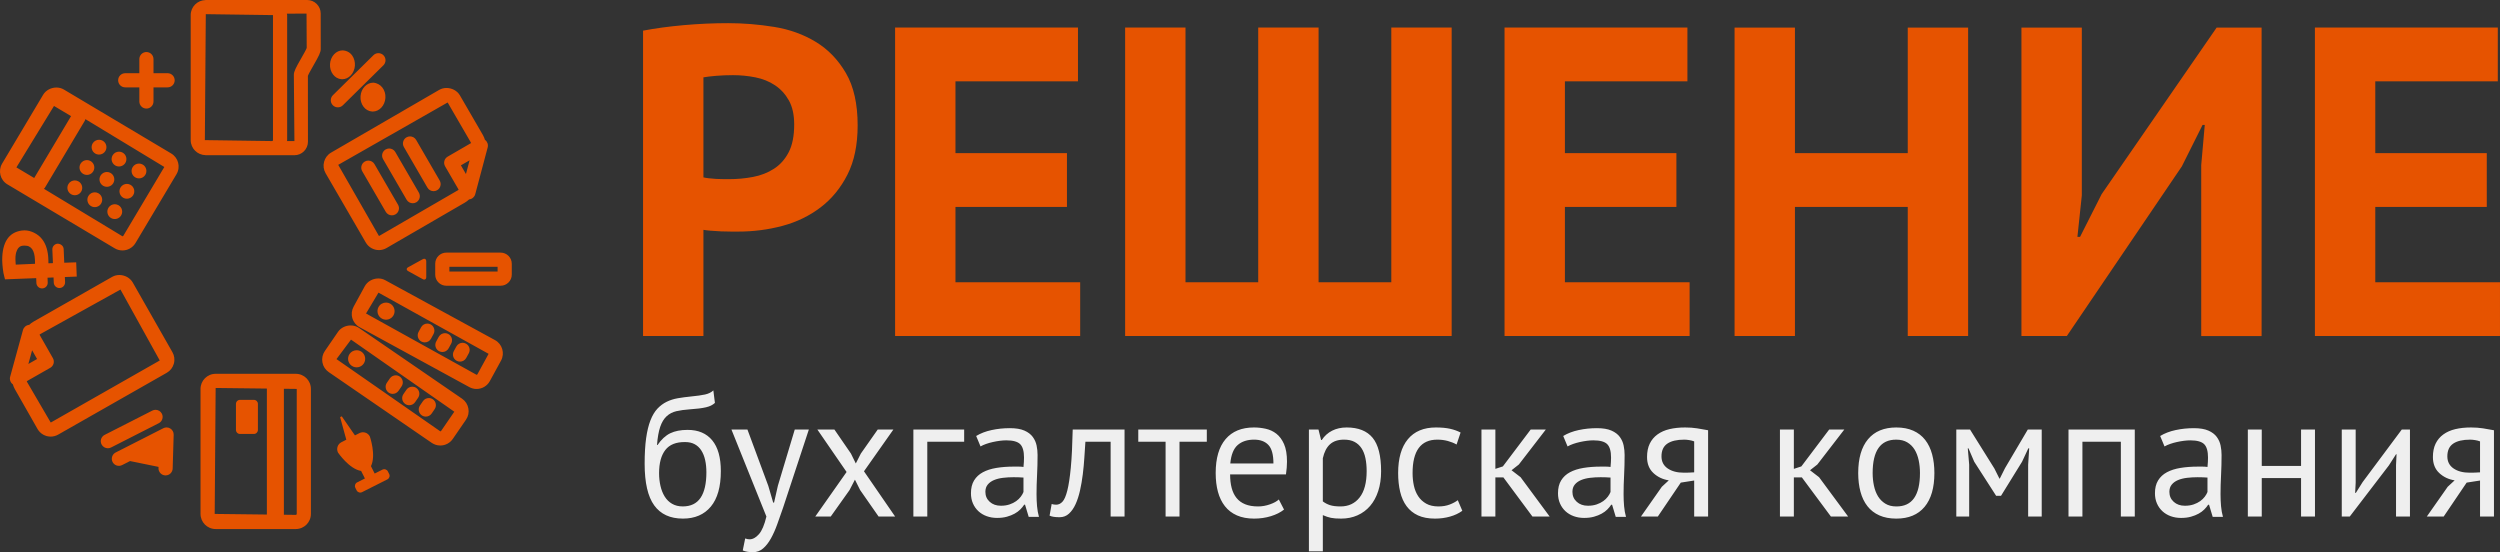 <?xml version="1.0" encoding="UTF-8"?> <svg xmlns="http://www.w3.org/2000/svg" xmlns:xlink="http://www.w3.org/1999/xlink" xml:space="preserve" width="506.846mm" height="111.95mm" style="shape-rendering:geometricPrecision; text-rendering:geometricPrecision; image-rendering:optimizeQuality; fill-rule:evenodd; clip-rule:evenodd" viewBox="0 0 465.609 102.842"><rect x="0" y="0" width="465.609" height="102.842" fill="#333333" stroke="none"/> <defs> <style type="text/css"> .fil0 {fill:#E65300;fill-rule:nonzero} .fil1 {fill:#EFEFEF;fill-rule:nonzero} </style> </defs> <g id="Слой_x0020_1">  <g id="_304513120"> <path id="_304512712" class="fil0" d="M20.09 83.486l0.009 0 0.01 0c0.195,-0.003 0.393,-0.049 0.576,-0.144l0 0 8.884 -4.522c0.65,-0.33 0.908,-1.124 0.579,-1.773l0 0c-0.233,-0.458 -0.696,-0.722 -1.177,-0.722l0 0c-0.202,0 -0.407,0.047 -0.598,0.145l0 0 -8.883 4.522c-0.651,0.33 -0.909,1.124 -0.578,1.773l0 0c0.234,0.458 0.697,0.721 1.177,0.721zm10.71 5.055l0.04 0c0.71,0 1.296,-0.564 1.318,-1.28l0 0 0.187 -6.296c0.013,-0.467 -0.219,-0.905 -0.614,-1.152l0 0c-0.214,-0.137 -0.461,-0.207 -0.707,-0.207l0 0c-0.204,0 -0.408,0.048 -0.597,0.145l0 0 -8.883 4.519c-0.65,0.331 -0.908,1.124 -0.579,1.773l0 0c0.332,0.649 1.125,0.906 1.774,0.577l0 0 6.901 -3.509 -0.121 4.073c-0.022,0.727 0.55,1.334 1.28,1.358zm-10.711 -6.374l8.884 -4.521 -8.884 4.521zm-17.167 -32.985c-0.02,-0.276 -0.038,-0.562 -0.049,-0.861l0 0c-0.011,-0.332 0.011,-0.675 0.072,-1.012l0 0c0.037,-0.211 0.262,-1.264 1.018,-1.496l0 0c0.145,-0.043 0.352,-0.07 0.582,-0.07l0 0c0.401,0 0.696,0.073 0.794,0.121l0 0c0.281,0.135 0.493,0.313 0.649,0.537l0 0c0.169,0.247 0.295,0.536 0.37,0.858l0 0c0.083,0.35 0.132,0.714 0.146,1.082l0 0 0.013 0.284c0.003,0.12 0.005,0.246 0.004,0.383l0 0 0.001 0.124 -3.588 0.154c-0.004,-0.031 -0.006,-0.067 -0.011,-0.103l0 0zm1.679 -6.281l-0.028 0 -0.033 0c-0.163,0.001 -0.329,0.014 -0.499,0.038 -2.409,0.33 -3.631,2.178 -3.631,5.491l0 0.024c0.002,0.502 0.054,1.01 0.116,1.581l0 0c0.059,0.544 0.156,1.061 0.288,1.538l0 0 0.122 0.453 5.806 -0.225 0.035 0.902c0.023,0.567 0.49,1.015 1.055,1.015l0 0c0.014,0 0.028,0 0.041,-0.003l0 0c0.582,-0.02 1.036,-0.512 1.015,-1.094l0 0 -0.035 -0.902 1.12 -0.044 0.04 0.958c0.024,0.568 0.491,1.011 1.053,1.011l0 0c0.016,0 0.031,-0.003 0.046,-0.003l0 0c0.582,-0.023 1.034,-0.518 1.008,-1.1l0 0 -0.04 -0.948 2.213 -0.084 -0.102 -2.654 -2.225 0.076 -0.109 -2.542c-0.023,-0.582 -0.53,-0.98 -1.099,-1.007l0 0c-0.582,0.024 -1.033,0.518 -1.008,1.1l0 0 0.108 2.524 -0.841 0.029c0.001,-0.038 0.001,-0.074 0.001,-0.112l0 0c0.003,-0.158 0,-0.312 -0.007,-0.464l0 0 -0.01 -0.289c-0.026,-0.654 -0.129,-1.301 -0.306,-1.922l0 0c-0.184,-0.646 -0.474,-1.223 -0.862,-1.718l0 0c-0.397,-0.507 -0.91,-0.912 -1.523,-1.203l0 0c-0.579,-0.276 -1.129,-0.42 -1.708,-0.424zm17.541 42.543l0 0 8.696 1.778 0.187 -6.299 -8.884 4.52zm41.593 -72.665c-0.101,-0.008 -0.329,-0.274 -0.298,-0.732l0 0c0.025,-0.364 0.201,-0.591 0.406,-0.591l0 0c0.046,0 0.095,0.011 0.141,0.035l0 0c0.103,0.152 0.156,0.372 0.14,0.603l0 0c-0.031,0.445 -0.288,0.685 -0.388,0.685l0 0 0 0.989 -0.001 -0.989zm-2.272 -0.866c-0.1,1.477 0.857,2.75 2.137,2.84l0 0 0.136 0.004c1.23,0 2.266,-1.111 2.362,-2.53l0 0c0.044,-0.675 -0.125,-1.329 -0.477,-1.849l0 0c-0.4,-0.585 -1.004,-0.946 -1.8,-0.995l0 0c-1.227,0 -2.262,1.111 -2.358,2.53zm2.375 -1.541l-0.005 0 -0.004 0 -0.004 0c-0.705,0 -1.312,0.701 -1.373,1.608l0 0c-0.064,0.936 0.48,1.736 1.215,1.785l0 0c0.734,0.049 1.382,-0.668 1.444,-1.605l0 0c0.064,-0.937 -0.48,-1.736 -1.215,-1.786l0 0 -0.058 -0.002zm5.579 8.424c-0.101,-0.008 -0.329,-0.274 -0.298,-0.734l0 0c0.031,-0.446 0.287,-0.686 0.388,-0.686l0 0c0.1,0.008 0.328,0.274 0.298,0.733l0 0c-0.032,0.453 -0.285,0.688 -0.387,0.688l0 0 0 0.989 -0.001 -0.989zm-2.271 -0.869c-0.102,1.476 0.855,2.753 2.136,2.842l0 0 0.137 0.005c1.228,0 2.264,-1.113 2.36,-2.533l0 0c0.101,-1.476 -0.857,-2.749 -2.273,-2.845 -1.228,0 -2.264,1.111 -2.36,2.53zm0.986 0.069c-0.063,0.936 0.481,1.736 1.215,1.786l0 0c0.735,0.048 1.382,-0.67 1.444,-1.606l0 0c0.063,-0.937 -0.48,-1.736 -1.215,-1.787l0 0c-0.024,-0.001 -0.048,-0.002 -0.072,-0.002l0 0c-0.705,0 -1.311,0.703 -1.373,1.608l0 0zm2.364 -8.098l-0.016 0 -0.016 0c-0.329,0.004 -0.657,0.13 -0.908,0.378l0 0 -7.556 7.454c-0.519,0.513 -0.525,1.347 -0.014,1.868l0 0c0.258,0.261 0.599,0.392 0.939,0.392l0 0c0.335,0 0.67,-0.126 0.926,-0.378l0 0 7.556 -7.453c0.519,-0.513 0.524,-1.349 0.012,-1.869l0 0c-0.253,-0.255 -0.589,-0.386 -0.925,-0.39zm-7.57 8.771l7.556 -7.452 -7.556 7.452zm-31.71 -5.035l-7.893 0c-0.717,0 -1.301,0.571 -1.319,1.285l0 0.068c0.018,0.713 0.602,1.284 1.319,1.284l0 0 7.893 0c0.729,0 1.319,-0.589 1.319,-1.319l0 0c0,-0.729 -0.589,-1.319 -1.319,-1.319zm-5.264 -2.66l0 7.961c0.018,0.712 0.6,1.285 1.317,1.285l0 0c0.731,0 1.32,-0.591 1.32,-1.319l0 0 0 -7.892c0,-0.728 -0.589,-1.32 -1.32,-1.32 -0.717,0 -1.299,0.573 -1.317,1.286zm37.394 66.712l1.152 4.21 -0.912 0.461c-0.705,0.355 -0.99,1.221 -0.635,1.925l0 0c0,0 2.069,3.067 4.307,3.427l0 0 0.706 1.401 -1.453 0.731c-0.366,0.185 -0.516,0.639 -0.331,1.005l0 0 0.242 0.482c0.185,0.367 0.638,0.516 1.005,0.331l0 0 4.724 -2.38c0.366,-0.185 0.516,-0.638 0.331,-1.005l0 0 -0.242 -0.482c-0.185,-0.367 -0.638,-0.516 -1.005,-0.331l0 0 -1.453 0.732 -0.691 -1.374c1.001,-2.047 -0.206,-5.527 -0.206,-5.527l0 0c-0.355,-0.705 -1.222,-0.991 -1.925,-0.636l0 0 -0.851 0.43 -2.458 -3.554 -0.304 0.154zm9.78 -4.331l0.012 0c0.42,0 0.833,-0.202 1.089,-0.573l0 0 0.562 -0.817c0.413,-0.6 0.261,-1.422 -0.34,-1.834l0 0c-0.227,-0.156 -0.484,-0.231 -0.741,-0.231l0 0c-0.42,0 -0.836,0.201 -1.093,0.572l0 0 -0.562 0.816c-0.412,0.6 -0.261,1.422 0.341,1.835l0 0c0.223,0.155 0.479,0.229 0.733,0.232zm3.672 -1.339l-0.012 0c-0.42,0 -0.833,0.2 -1.091,0.571l0 0 -0.559 0.817c-0.413,0.601 -0.261,1.423 0.341,1.834l0 0c0.228,0.159 0.487,0.233 0.745,0.233l0 0c0.419,0 0.833,-0.201 1.088,-0.572l0 0 0.56 -0.817c0.412,-0.604 0.261,-1.422 -0.341,-1.835l0 0c-0.224,-0.153 -0.478,-0.228 -0.731,-0.231zm3.082 2.118l-0.012 0c-0.42,0 -0.834,0.2 -1.09,0.571l0 0 -0.56 0.817c-0.412,0.601 -0.261,1.423 0.342,1.835l0 0c0.227,0.157 0.486,0.232 0.744,0.232l0 0c0.42,0 0.833,-0.201 1.089,-0.572l0 0 0.559 -0.817c0.413,-0.603 0.261,-1.423 -0.341,-1.835l0 0c-0.223,-0.155 -0.477,-0.229 -0.731,-0.231zm-13.441 -8.907l-0.015 0c-0.508,0 -1.007,0.242 -1.316,0.692l0 0c-0.499,0.725 -0.314,1.717 0.412,2.217l0 0c0.726,0.498 1.718,0.313 2.216,-0.412l0 0c0.498,-0.727 0.314,-1.718 -0.412,-2.217l0 0c-0.271,-0.187 -0.579,-0.277 -0.886,-0.28zm-3.771 1.653l2.707 -3.628 19.239 13.424 -2.46 3.584c-0.048,0.07 -0.126,0.075 -0.149,0.075l0 0 -19.336 -13.454zm19.309 16.093l0.027 0c0.93,0 1.799,-0.456 2.324,-1.219l0 0 2.459 -3.584c0.426,-0.618 0.584,-1.365 0.446,-2.107l0 0c-0.138,-0.741 -0.554,-1.382 -1.172,-1.807l0 0 -19.192 -13.178c-0.463,-0.316 -1.009,-0.467 -1.555,-0.467l0 0c-0.915,0 -1.831,0.421 -2.359,1.192l-2.461 3.582c-0.426,0.621 -0.582,1.369 -0.445,2.111l0 0c0.138,0.742 0.555,1.38 1.171,1.803l0 0 19.194 13.185c0.464,0.314 1.002,0.484 1.562,0.489zm-2.875 -19.203l0.01 0c0.468,0 0.921,-0.25 1.159,-0.687l0 0 0.475 -0.872c0.348,-0.641 0.112,-1.44 -0.527,-1.79l0 0c-0.202,-0.108 -0.417,-0.159 -0.63,-0.159l0 0c-0.469,0 -0.92,0.248 -1.16,0.687l0 0 -0.474 0.871c-0.349,0.642 -0.112,1.44 0.526,1.79l0 0c0.198,0.107 0.411,0.158 0.621,0.16zm3.282 1.79l0.01 0c0.468,0 0.922,-0.25 1.16,-0.688l0 0 0.474 -0.871c0.348,-0.641 0.112,-1.44 -0.526,-1.791l0 0c-0.201,-0.107 -0.416,-0.159 -0.628,-0.159l0 0c-0.469,0 -0.922,0.249 -1.161,0.687l0 0 -0.475 0.871c-0.349,0.641 -0.111,1.44 0.527,1.79l0 0c0.197,0.107 0.411,0.158 0.619,0.16zm3.282 1.79l0.01 0c0.469,0 0.92,-0.246 1.16,-0.688l0 0 0.474 -0.867c0.349,-0.639 0.113,-1.44 -0.525,-1.789l0 0c-0.202,-0.111 -0.419,-0.164 -0.632,-0.164l0 0c-0.467,0 -0.918,0.249 -1.158,0.689l0 0 -0.474 0.868c-0.35,0.64 -0.114,1.44 0.525,1.789l0 0c0.196,0.11 0.41,0.16 0.621,0.161zm-13.754 -10.997l-0.012 0c-0.565,0 -1.111,0.3 -1.401,0.831l0 0c-0.423,0.772 -0.137,1.741 0.635,2.162l0 0c0.773,0.422 1.742,0.138 2.163,-0.635l0 0c0.421,-0.773 0.136,-1.741 -0.635,-2.164l0 0c-0.239,-0.13 -0.497,-0.193 -0.75,-0.195zm-3.74 2.035l2.32 -3.886 20.508 11.396 -2.083 3.814c-0.047,0.086 -0.141,0.093 -0.159,0.093l0 0 -20.587 -11.417zm2.308 -6.526l-0.021 0c-1.015,0 -2.028,0.539 -2.522,1.45l-2.081 3.811c-0.359,0.66 -0.442,1.42 -0.229,2.144l0 0c0.212,0.724 0.692,1.32 1.351,1.677l0 0 20.437 11.154c0.41,0.228 0.876,0.345 1.343,0.345l0 0c1.034,0 1.984,-0.564 2.475,-1.469l0 0 2.082 -3.812c0.742,-1.363 0.238,-3.077 -1.122,-3.82l0 0 -20.439 -11.153c-0.396,-0.219 -0.836,-0.324 -1.275,-0.327zm-4.722 30.609l-2.413 -4.785 2.413 4.785zm13.269 -34.278l-0.01 0 -0.004 0 -0.004 0c-0.083,0.002 -0.176,0.029 -0.274,0.081l0 0 -2.716 1.497c-0.36,0.199 -0.36,0.524 0,0.722l0 0 2.716 1.497c0.36,0.198 0.654,0.024 0.654,-0.387l0 0 0 -2.94c0,-0.292 -0.148,-0.464 -0.362,-0.47zm4.669 1.493l8.979 0 0 0.892 -8.979 0 0 -0.892zm-0.571 3.53l10.121 0c1.14,0 2.069,-0.927 2.069,-2.066l0 0 0 -2.033c0,-1.141 -0.928,-2.068 -2.069,-2.068l0 0 -10.121 0c-1.131,0 -2.053,0.913 -2.067,2.042l0 2.086c0.014,1.127 0.936,2.04 2.067,2.04zm-35.836 21.257l-2.594 0c-0.412,0 -0.748,0.337 -0.748,0.747l0 4.855c0,0.41 0.336,0.747 0.748,0.747l0 0 2.594 0c0.411,0 0.747,-0.337 0.747,-0.747l0 0 0 -4.855c0,-0.41 -0.336,-0.747 -0.747,-0.747zm5.584 21.394l0 -23.461 2.395 0.028 0 23.281c0,0.093 -0.084,0.178 -0.176,0.178l0 0 -2.219 -0.027zm-12.886 -0.152l0.176 -23.459 9.542 0.113 0 23.461 -9.719 -0.114zm0.176 2.816l14.929 0c1.551,0 2.814,-1.262 2.814,-2.816l0 0 0 -23.281c0,-1.554 -1.263,-2.815 -2.814,-2.815l-14.929 0c-1.553,0 -2.816,1.261 -2.816,2.815l0 23.281c0,1.554 1.263,2.816 2.816,2.816zm28.441 -68.623l-0.011 0c-0.221,0.002 -0.446,0.058 -0.652,0.178l0 0c-0.63,0.366 -0.845,1.172 -0.479,1.804l0 0 4.384 7.559c0.245,0.423 0.688,0.657 1.144,0.657l0 0c0.224,0 0.451,-0.057 0.661,-0.177l0 0c0.63,-0.367 0.846,-1.172 0.479,-1.804l0 0 -4.384 -7.559c-0.244,-0.423 -0.686,-0.657 -1.141,-0.657zm8.268 7.946l0.011 0c0.22,-0.002 0.445,-0.058 0.65,-0.177l0 0c0.63,-0.366 0.845,-1.173 0.479,-1.804l0 0 -4.386 -7.56c-0.243,-0.421 -0.686,-0.657 -1.141,-0.657l0 0c-0.225,0 -0.452,0.058 -0.661,0.178l0 0c-0.631,0.367 -0.846,1.172 -0.479,1.804l0 0 4.386 7.558c0.244,0.423 0.687,0.657 1.142,0.657zm-0.505 -12.45l-0.011 0c-0.221,0.002 -0.446,0.06 -0.653,0.178l0 0c-0.629,0.366 -0.845,1.172 -0.479,1.803l0 0 4.386 7.563c0.245,0.422 0.688,0.657 1.142,0.657l0 0c0.225,0 0.452,-0.057 0.661,-0.178l0 0c0.63,-0.365 0.845,-1.172 0.479,-1.803l0 0 -4.385 -7.563c-0.244,-0.422 -0.685,-0.657 -1.141,-0.657zm9.476 5.388l1.618 -0.938 -0.68 2.557 -0.939 -1.619zm-22.85 -0.09l20.379 -11.618 4.291 7.397c0.026,0.044 0.044,0.112 0.067,0.167l0 0 -4.353 2.523c-0.304,0.175 -0.523,0.463 -0.614,0.8l0 0c-0.088,0.341 -0.041,0.698 0.134,1.002l0 0 2.524 4.354c-0.046,0.035 -0.095,0.084 -0.139,0.109l0 0 -14.623 8.482c-0.028,0.016 -0.055,0.024 -0.085,0.024l0 0 -7.581 -13.24zm7.581 15.878l0.023 0c0.485,-0.004 0.962,-0.136 1.385,-0.379l0 0 14.624 -8.482c0.26,-0.152 0.518,-0.351 0.763,-0.581l0 0c0.014,-0.002 0.029,-0.001 0.044,-0.003l0 0c0.527,-0.07 0.962,-0.452 1.099,-0.966l0 0 0.385 -1.448 0.071 -0.265 1.861 -7.001c0.136,-0.517 -0.051,-1.063 -0.474,-1.388l0 0c-0.011,-0.008 -0.024,-0.006 -0.035,-0.014l0 0c-0.1,-0.326 -0.224,-0.633 -0.377,-0.896l0 0 -4.289 -7.397c-0.507,-0.875 -1.5,-1.376 -2.491,-1.376l0 0c-0.471,0 -0.941,0.112 -1.358,0.352l-20.137 11.682c-0.651,0.375 -1.115,0.984 -1.308,1.713l0 0c-0.194,0.726 -0.093,1.487 0.284,2.133l0 0 7.489 12.912c0.5,0.863 1.436,1.402 2.44,1.402zm-32.42 -20.485l0.176 -23.458 12.515 0.176 0 23.282c0,0.095 -0.081,0.177 -0.176,0.177l0 0 -12.515 -0.177zm15.329 0l0 -23.282c0,-0.094 -0.044,-0.173 -0.054,-0.265l0 0 3.663 -0.022 0.031 6.403c-0.086,0.289 -0.656,1.285 -1.032,1.943l0 0c-1.01,1.768 -1.363,2.44 -1.362,3.066l0 0 0.107 12.333 -1.389 0c0.003,-0.062 0.036,-0.114 0.036,-0.177zm-15.219 2.815l16.572 0c1.39,0 2.521,-1.13 2.521,-2.522l0 0 -0.012 -12.252c0.086,-0.291 0.658,-1.29 1.036,-1.952l0 0c1.004,-1.759 1.357,-2.429 1.357,-3.053l0 0 -0.008 -6.611c0,-1.389 -1.131,-2.52 -2.521,-2.52l0 0 -6.54 0 -12.338 0 -0.066 0 0 0.013c-1.513,0.038 -2.735,1.26 -2.748,2.776l0 23.329c0.013,1.519 1.236,2.74 2.748,2.778l0 0 0 0.013zm-32.282 36.328l0.925 1.625 -1.625 0.927 0.699 -2.552zm-0.93 5.92c-0.026,-0.044 -0.043,-0.11 -0.065,-0.163l0 0 4.374 -2.491c0.304,-0.173 0.526,-0.461 0.619,-0.798l0 0c0.092,-0.338 0.046,-0.695 -0.126,-1l0 0 -2.491 -4.373c0.047,-0.036 0.098,-0.084 0.142,-0.11l0 0 14.932 -8.296 7.318 13.212 -20.233 11.52c-0.026,0.016 -0.053,0.024 -0.081,0.024l0 0 -4.39 -7.523zm17.179 -19.939l-0.022 0c-0.455,0.003 -0.91,0.115 -1.317,0.346l-14.693 8.363c-0.265,0.151 -0.526,0.354 -0.777,0.586l0 0c-0.006,0.001 -0.012,-0.001 -0.019,-0.002l0 0c-0.005,-0.002 -0.01,-0.004 -0.016,-0.004l0 0c-0.529,0.068 -0.966,0.446 -1.107,0.959l0 0 -2.387 8.696c-0.142,0.515 0.041,1.064 0.462,1.391l0 0c0.01,0.008 0.025,0.004 0.035,0.011l0 0c0.097,0.326 0.218,0.633 0.369,0.898l0 0 4.23 7.431c0.5,0.878 1.438,1.424 2.452,1.424l0 0c0.486,0 0.965,-0.129 1.388,-0.368l0 0 20.233 -11.519c0.652,-0.371 1.121,-0.975 1.32,-1.701l0 0c0.201,-0.727 0.105,-1.488 -0.266,-2.136l0 0 -7.386 -12.972c-0.504,-0.887 -1.503,-1.403 -2.5,-1.403zm-2.04 -12.511c-0.39,0.655 -0.175,1.502 0.479,1.892l0 0c0.655,0.39 1.503,0.176 1.892,-0.479l0 0c0.391,-0.655 0.176,-1.502 -0.478,-1.893l0 0c-0.222,-0.132 -0.466,-0.194 -0.706,-0.194l0 0c-0.471,0 -0.929,0.241 -1.188,0.674l0 0zm5.709 -8.245l-0.011 0c-0.47,0 -0.929,0.241 -1.187,0.675l0 0c-0.39,0.654 -0.176,1.502 0.479,1.892l0 0c0.655,0.39 1.502,0.175 1.893,-0.48l0 0c0.39,-0.654 0.176,-1.502 -0.479,-1.892l0 0c-0.218,-0.13 -0.457,-0.193 -0.694,-0.195zm-2.255 3.786l-0.011 0c-0.471,0 -0.929,0.24 -1.188,0.674l0 0c-0.39,0.655 -0.176,1.502 0.48,1.892l0 0c0.654,0.39 1.502,0.175 1.892,-0.479l0 0c0.391,-0.655 0.176,-1.502 -0.48,-1.893l0 0c-0.218,-0.13 -0.457,-0.193 -0.693,-0.195zm-7.175 2.242c-0.39,0.655 -0.175,1.502 0.479,1.892l0 0c0.655,0.39 1.502,0.176 1.892,-0.479l0 0c0.391,-0.655 0.176,-1.502 -0.479,-1.892l0 0c-0.222,-0.132 -0.465,-0.195 -0.706,-0.195l0 0c-0.47,0 -0.928,0.24 -1.187,0.674l0 0zm5.709 -8.245l-0.011 0c-0.471,0 -0.929,0.241 -1.187,0.675l0 0c-0.39,0.654 -0.176,1.502 0.479,1.892l0 0c0.655,0.39 1.502,0.175 1.892,-0.48l0 0c0.39,-0.654 0.176,-1.502 -0.48,-1.892l0 0c-0.217,-0.13 -0.457,-0.193 -0.693,-0.195zm-2.255 3.785l-0.011 0c-0.47,0 -0.928,0.241 -1.187,0.675l0 0c-0.39,0.655 -0.176,1.502 0.479,1.891l0 0c0.654,0.39 1.502,0.176 1.893,-0.478l0 0c0.39,-0.655 0.175,-1.503 -0.479,-1.893l0 0c-0.218,-0.13 -0.458,-0.193 -0.694,-0.195zm-5.976 1.569l-0.011 0c-0.471,0 -0.929,0.24 -1.188,0.674l0 0c-0.391,0.655 -0.176,1.502 0.48,1.893l0 0c0.654,0.39 1.502,0.175 1.892,-0.479l0 0c0.39,-0.655 0.175,-1.502 -0.48,-1.892l0 0c-0.218,-0.13 -0.457,-0.193 -0.693,-0.195zm4.511 -7.571l-0.011 0c-0.471,0 -0.929,0.24 -1.188,0.674l0 0c-0.39,0.655 -0.175,1.503 0.479,1.893l0 0c0.655,0.389 1.502,0.175 1.893,-0.48l0 0c0.391,-0.655 0.176,-1.502 -0.479,-1.893l0 0c-0.218,-0.13 -0.457,-0.193 -0.693,-0.195zm-2.256 3.785l-0.011 0c-0.471,0 -0.929,0.241 -1.188,0.675l0 0c-0.39,0.654 -0.175,1.502 0.479,1.893l0 0c0.656,0.389 1.503,0.175 1.893,-0.48l0 0c0.389,-0.654 0.175,-1.502 -0.479,-1.893l0 0c-0.218,-0.13 -0.457,-0.193 -0.694,-0.195zm-8.025 5.343c0.047,-0.063 0.126,-0.095 0.167,-0.164l0 0 7.451 -12.506c0.057,-0.096 0.066,-0.203 0.105,-0.302l0 0 14.705 8.912 -7.639 12.823c-0.038,0.062 -0.106,0.086 -0.159,0.086l0 0 -14.631 -8.849zm-5.121 -3.981l7.002 -11.443 3.177 1.893 -6.865 11.525 -3.314 -1.975zm19.728 15.467l0.024 0c0.99,0 1.919,-0.525 2.425,-1.373l0 0 7.639 -12.823c0.795,-1.329 0.357,-3.061 -0.977,-3.859l0 0 -19.998 -11.913c-0.425,-0.253 -0.907,-0.373 -1.389,-0.373l0 0c-0.979,0 -1.961,0.491 -2.472,1.347l-0.095 0.159 -0.551 0.925 -6.996 11.738c-0.793,1.336 -0.355,3.067 0.978,3.86l0 0 20.001 11.92c0.428,0.253 0.915,0.389 1.412,0.393z"></path> <path id="_304513720" class="fil1" d="M461.893 82.206c-0.281,-0.108 -0.594,-0.189 -0.939,-0.243 -0.346,-0.054 -0.648,-0.081 -0.907,-0.081 -1.382,0 -2.435,0.248 -3.159,0.745 -0.723,0.497 -1.085,1.285 -1.085,2.365 0,0.972 0.383,1.722 1.15,2.252 0.767,0.529 1.776,0.794 3.029,0.794 0.022,0 0.054,0 0.097,0 0.043,0 0.13,0 0.259,0 0.13,0 0.313,-0.005 0.551,-0.016 0.238,-0.011 0.572,-0.027 1.004,-0.049l0 -5.766zm0 7.289l-2.494 0.389 -4.276 6.317 -3.142 0 3.887 -5.54 1.296 -1.199c-1.123,-0.173 -2.079,-0.626 -2.867,-1.361 -0.788,-0.734 -1.182,-1.728 -1.182,-2.98 0,-0.972 0.167,-1.803 0.502,-2.494 0.335,-0.691 0.815,-1.263 1.442,-1.717 0.626,-0.454 1.371,-0.783 2.235,-0.988 0.864,-0.205 1.836,-0.308 2.916,-0.308 0.799,0 1.544,0.054 2.235,0.162 0.691,0.108 1.371,0.227 2.041,0.356l0 16.068 -2.592 0 0 -6.706zm-15.647 -2.883l0.097 -2.009 -0.097 0 -1.328 2.073 -7.289 9.524 -1.49 0 0 -16.198 2.591 0 0 9.881 -0.097 1.911 0.13 0 1.263 -2.009 7.289 -9.783 1.523 0 0 16.198 -2.592 0 0 -9.589zm-17.688 2.43l-7.321 0 0 7.159 -2.592 0 0 -16.198 2.592 0 0 6.771 7.321 0 0 -6.771 2.592 0 0 16.198 -2.592 0 0 -7.159zm-21.64 5.151c0.605,0 1.145,-0.081 1.62,-0.243 0.475,-0.162 0.885,-0.367 1.231,-0.615 0.346,-0.248 0.632,-0.524 0.858,-0.826 0.227,-0.302 0.394,-0.594 0.502,-0.875l0 -2.689c-0.302,-0.022 -0.61,-0.038 -0.923,-0.049 -0.313,-0.011 -0.621,-0.016 -0.923,-0.016 -0.67,0 -1.323,0.038 -1.96,0.113 -0.637,0.076 -1.199,0.216 -1.685,0.421 -0.486,0.205 -0.875,0.486 -1.166,0.842 -0.292,0.356 -0.437,0.804 -0.437,1.344 0,0.756 0.27,1.377 0.81,1.863 0.54,0.486 1.231,0.729 2.073,0.729zm-4.6 -12.991c0.821,-0.497 1.776,-0.864 2.867,-1.101 1.091,-0.238 2.23,-0.356 3.418,-0.356 1.123,0 2.025,0.151 2.705,0.454 0.68,0.302 1.199,0.697 1.555,1.182 0.356,0.486 0.594,1.021 0.713,1.604 0.119,0.583 0.178,1.166 0.178,1.749 0,1.296 -0.032,2.559 -0.097,3.79 -0.065,1.231 -0.097,2.397 -0.097,3.499 0,0.799 0.032,1.555 0.097,2.268 0.065,0.713 0.184,1.371 0.356,1.976l-1.911 0 -0.68 -2.268 -0.162 0c-0.194,0.302 -0.437,0.599 -0.729,0.891 -0.292,0.292 -0.642,0.551 -1.053,0.777 -0.41,0.227 -0.885,0.416 -1.425,0.567 -0.54,0.151 -1.155,0.227 -1.846,0.227 -0.691,0 -1.334,-0.108 -1.928,-0.324 -0.594,-0.216 -1.107,-0.524 -1.539,-0.923 -0.432,-0.4 -0.772,-0.88 -1.02,-1.442 -0.248,-0.562 -0.373,-1.199 -0.373,-1.911 0,-0.95 0.194,-1.744 0.583,-2.381 0.389,-0.637 0.934,-1.145 1.636,-1.523 0.702,-0.378 1.544,-0.648 2.527,-0.81 0.983,-0.162 2.068,-0.243 3.256,-0.243 0.302,0 0.599,0 0.891,0 0.292,0 0.588,0.022 0.891,0.065 0.065,-0.648 0.097,-1.231 0.097,-1.749 0,-1.188 -0.238,-2.019 -0.713,-2.494 -0.475,-0.475 -1.339,-0.713 -2.592,-0.713 -0.367,0 -0.761,0.027 -1.182,0.081 -0.421,0.054 -0.853,0.13 -1.296,0.227 -0.443,0.097 -0.864,0.216 -1.264,0.356 -0.4,0.14 -0.75,0.297 -1.053,0.47l-0.81 -1.944zm-7.321 1.069l-7.159 0 0 13.93 -2.592 0 0 -16.198 12.343 0 0 16.198 -2.592 0 0 -13.93zm-17.267 4.309l0.194 -3.078 -0.162 0 -1.166 2.494 -3.92 6.349 -0.907 0 -4.082 -6.349 -1.069 -2.494 -0.13 0 0.259 3.045 0 9.654 -2.397 0 0 -16.198 2.559 0 4.535 7.257 0.939 1.879 0.065 0 0.972 -1.944 4.244 -7.192 2.592 0 0 16.198 -2.527 0 0 -9.621zm-28.961 1.523c0,0.821 0.081,1.609 0.243,2.365 0.162,0.756 0.416,1.415 0.761,1.976 0.346,0.562 0.799,1.015 1.361,1.361 0.562,0.346 1.242,0.518 2.041,0.518 2.937,0.022 4.406,-2.052 4.406,-6.22 0,-0.842 -0.081,-1.641 -0.243,-2.397 -0.162,-0.756 -0.416,-1.415 -0.761,-1.976 -0.346,-0.561 -0.799,-1.01 -1.361,-1.344 -0.561,-0.335 -1.242,-0.502 -2.041,-0.502 -2.937,-0.022 -4.406,2.052 -4.406,6.22zm-2.689 0c0,-2.743 0.61,-4.843 1.83,-6.301 1.22,-1.458 2.975,-2.187 5.264,-2.187 1.209,0 2.262,0.2 3.158,0.599 0.896,0.4 1.636,0.972 2.219,1.717 0.583,0.745 1.015,1.641 1.296,2.689 0.281,1.047 0.421,2.208 0.421,3.482 0,2.743 -0.61,4.843 -1.83,6.301 -1.22,1.458 -2.975,2.187 -5.264,2.187 -1.209,0 -2.262,-0.2 -3.159,-0.599 -0.896,-0.4 -1.636,-0.972 -2.219,-1.717 -0.583,-0.745 -1.015,-1.641 -1.296,-2.689 -0.281,-1.047 -0.421,-2.208 -0.421,-3.482zm-10.496 0.81l-1.49 0 0 7.289 -2.592 0 0 -16.198 2.592 0 0 7.321 1.393 -0.454 5.183 -6.868 2.818 0 -5.021 6.511 -1.361 1.069 1.685 1.296 5.41 7.321 -3.207 0 -5.41 -7.289zm-20.053 -6.706c-0.281,-0.108 -0.594,-0.189 -0.939,-0.243 -0.346,-0.054 -0.648,-0.081 -0.907,-0.081 -1.382,0 -2.435,0.248 -3.159,0.745 -0.723,0.497 -1.085,1.285 -1.085,2.365 0,0.972 0.383,1.722 1.15,2.252 0.767,0.529 1.776,0.794 3.029,0.794 0.022,0 0.054,0 0.097,0 0.043,0 0.13,0 0.259,0 0.13,0 0.313,-0.005 0.551,-0.016 0.238,-0.011 0.572,-0.027 1.004,-0.049l0 -5.766zm0 7.289l-2.494 0.389 -4.276 6.317 -3.142 0 3.887 -5.54 1.296 -1.199c-1.123,-0.173 -2.079,-0.626 -2.867,-1.361 -0.788,-0.734 -1.182,-1.728 -1.182,-2.98 0,-0.972 0.167,-1.803 0.502,-2.494 0.335,-0.691 0.815,-1.263 1.442,-1.717 0.626,-0.454 1.371,-0.783 2.235,-0.988 0.864,-0.205 1.836,-0.308 2.916,-0.308 0.799,0 1.544,0.054 2.235,0.162 0.691,0.108 1.371,0.227 2.041,0.356l0 16.068 -2.592 0 0 -6.706zm-19.793 4.697c0.605,0 1.145,-0.081 1.62,-0.243 0.475,-0.162 0.885,-0.367 1.231,-0.615 0.346,-0.248 0.632,-0.524 0.858,-0.826 0.227,-0.302 0.394,-0.594 0.502,-0.875l0 -2.689c-0.302,-0.022 -0.61,-0.038 -0.923,-0.049 -0.313,-0.011 -0.621,-0.016 -0.923,-0.016 -0.67,0 -1.323,0.038 -1.96,0.113 -0.637,0.076 -1.199,0.216 -1.685,0.421 -0.486,0.205 -0.875,0.486 -1.166,0.842 -0.292,0.356 -0.437,0.804 -0.437,1.344 0,0.756 0.27,1.377 0.81,1.863 0.54,0.486 1.231,0.729 2.073,0.729zm-4.6 -12.991c0.821,-0.497 1.776,-0.864 2.867,-1.101 1.091,-0.238 2.23,-0.356 3.418,-0.356 1.123,0 2.025,0.151 2.705,0.454 0.68,0.302 1.199,0.697 1.555,1.182 0.356,0.486 0.594,1.021 0.713,1.604 0.119,0.583 0.178,1.166 0.178,1.749 0,1.296 -0.032,2.559 -0.097,3.79 -0.065,1.231 -0.097,2.397 -0.097,3.499 0,0.799 0.032,1.555 0.097,2.268 0.065,0.713 0.184,1.371 0.356,1.976l-1.911 0 -0.68 -2.268 -0.162 0c-0.194,0.302 -0.437,0.599 -0.729,0.891 -0.292,0.292 -0.642,0.551 -1.053,0.777 -0.41,0.227 -0.885,0.416 -1.425,0.567 -0.54,0.151 -1.155,0.227 -1.846,0.227 -0.691,0 -1.334,-0.108 -1.928,-0.324 -0.594,-0.216 -1.107,-0.524 -1.539,-0.923 -0.432,-0.4 -0.772,-0.88 -1.02,-1.442 -0.248,-0.562 -0.373,-1.199 -0.373,-1.911 0,-0.95 0.194,-1.744 0.583,-2.381 0.389,-0.637 0.934,-1.145 1.636,-1.523 0.702,-0.378 1.544,-0.648 2.527,-0.81 0.983,-0.162 2.068,-0.243 3.256,-0.243 0.302,0 0.599,0 0.891,0 0.292,0 0.588,0.022 0.891,0.065 0.065,-0.648 0.097,-1.231 0.097,-1.749 0,-1.188 -0.238,-2.019 -0.713,-2.494 -0.475,-0.475 -1.339,-0.713 -2.591,-0.713 -0.367,0 -0.761,0.027 -1.182,0.081 -0.421,0.054 -0.853,0.13 -1.296,0.227 -0.443,0.097 -0.864,0.216 -1.264,0.356 -0.4,0.14 -0.75,0.297 -1.053,0.47l-0.81 -1.944zm-11.144 7.71l-1.49 0 0 7.289 -2.592 0 0 -16.198 2.592 0 0 7.321 1.393 -0.454 5.183 -6.868 2.818 0 -5.021 6.511 -1.361 1.069 1.685 1.296 5.41 7.321 -3.207 0 -5.41 -7.289zm-7.645 6.22c-0.648,0.475 -1.415,0.837 -2.3,1.085 -0.885,0.248 -1.814,0.373 -2.786,0.373 -1.253,0 -2.311,-0.2 -3.175,-0.599 -0.864,-0.4 -1.571,-0.972 -2.122,-1.717 -0.551,-0.745 -0.95,-1.641 -1.199,-2.689 -0.248,-1.047 -0.373,-2.208 -0.373,-3.482 0,-2.743 0.605,-4.843 1.814,-6.301 1.209,-1.458 2.948,-2.187 5.216,-2.187 1.037,0 1.917,0.081 2.64,0.243 0.724,0.162 1.377,0.394 1.96,0.697l-0.745 2.235c-0.497,-0.281 -1.047,-0.502 -1.652,-0.664 -0.605,-0.162 -1.253,-0.243 -1.944,-0.243 -3.067,0 -4.6,2.073 -4.6,6.22 0,0.821 0.081,1.604 0.243,2.349 0.162,0.745 0.432,1.404 0.81,1.976 0.378,0.572 0.875,1.031 1.49,1.377 0.615,0.346 1.377,0.518 2.284,0.518 0.777,0 1.474,-0.119 2.089,-0.356 0.616,-0.238 1.118,-0.508 1.506,-0.81l0.842 1.976zm-22.029 -13.25c-1.101,0 -1.971,0.286 -2.608,0.858 -0.637,0.572 -1.085,1.442 -1.344,2.608l0 8.034c0.389,0.302 0.831,0.535 1.328,0.697 0.497,0.162 1.155,0.243 1.976,0.243 1.49,0 2.673,-0.556 3.547,-1.668 0.875,-1.112 1.312,-2.748 1.312,-4.908 0,-0.885 -0.076,-1.69 -0.227,-2.413 -0.151,-0.724 -0.394,-1.339 -0.729,-1.847 -0.335,-0.508 -0.767,-0.902 -1.296,-1.182 -0.529,-0.281 -1.182,-0.421 -1.96,-0.421zm-6.544 -1.879l1.782 0 0.486 1.944 0.13 0c0.497,-0.756 1.139,-1.334 1.928,-1.733 0.788,-0.4 1.69,-0.599 2.705,-0.599 2.16,0 3.769,0.637 4.827,1.911 1.058,1.274 1.587,3.358 1.587,6.252 0,1.361 -0.178,2.586 -0.535,3.677 -0.356,1.091 -0.858,2.014 -1.506,2.77 -0.648,0.756 -1.431,1.339 -2.349,1.749 -0.918,0.41 -1.938,0.616 -3.061,0.616 -0.799,0 -1.431,-0.049 -1.895,-0.146 -0.464,-0.097 -0.966,-0.265 -1.506,-0.502l0 6.738 -2.592 0 0 -22.677zm-10.204 1.879c-1.274,0 -2.295,0.335 -3.061,1.004 -0.767,0.67 -1.226,1.814 -1.377,3.434l8.034 0c0,-1.641 -0.313,-2.791 -0.939,-3.45 -0.626,-0.659 -1.512,-0.988 -2.656,-0.988zm5.572 13.023c-0.648,0.518 -1.463,0.929 -2.446,1.231 -0.983,0.302 -2.025,0.454 -3.126,0.454 -1.231,0 -2.3,-0.2 -3.207,-0.599 -0.907,-0.4 -1.652,-0.972 -2.235,-1.717 -0.583,-0.745 -1.015,-1.636 -1.296,-2.673 -0.281,-1.037 -0.421,-2.203 -0.421,-3.499 0,-2.764 0.615,-4.87 1.846,-6.317 1.231,-1.447 2.991,-2.17 5.28,-2.17 0.734,0 1.469,0.081 2.203,0.243 0.734,0.162 1.393,0.47 1.976,0.923 0.583,0.454 1.058,1.096 1.425,1.928 0.367,0.831 0.551,1.927 0.551,3.288 0,0.713 -0.065,1.501 -0.194,2.365l-10.399 0c0,0.95 0.097,1.793 0.292,2.527 0.194,0.734 0.497,1.355 0.907,1.863 0.41,0.508 0.945,0.896 1.604,1.166 0.659,0.27 1.463,0.405 2.413,0.405 0.734,0 1.469,-0.13 2.203,-0.389 0.734,-0.259 1.285,-0.562 1.652,-0.907l0.972 1.879zm-14.383 -12.634l-5.086 0 0 13.93 -2.592 0 0 -13.93 -5.086 0 0 -2.268 12.764 0 0 2.268zm-17.915 0l-4.697 0c-0.065,0.907 -0.13,1.884 -0.194,2.932 -0.065,1.048 -0.162,2.095 -0.292,3.142 -0.13,1.047 -0.302,2.052 -0.518,3.013 -0.216,0.961 -0.491,1.809 -0.826,2.543 -0.335,0.734 -0.745,1.323 -1.231,1.766 -0.486,0.443 -1.064,0.664 -1.733,0.664 -0.41,0 -0.767,-0.022 -1.069,-0.065 -0.302,-0.043 -0.572,-0.119 -0.81,-0.227l0.389 -2.17c0.259,0.086 0.54,0.13 0.842,0.13 0.432,0 0.821,-0.184 1.166,-0.551 0.346,-0.367 0.648,-1.064 0.907,-2.089 0.259,-1.026 0.475,-2.446 0.648,-4.26 0.173,-1.814 0.292,-4.179 0.356,-7.095l9.654 0 0 16.198 -2.592 0 0 -13.93zm-20.441 11.921c0.605,0 1.145,-0.081 1.62,-0.243 0.475,-0.162 0.885,-0.367 1.231,-0.615 0.346,-0.248 0.632,-0.524 0.858,-0.826 0.227,-0.302 0.394,-0.594 0.502,-0.875l0 -2.689c-0.302,-0.022 -0.61,-0.038 -0.923,-0.049 -0.313,-0.011 -0.621,-0.016 -0.923,-0.016 -0.67,0 -1.323,0.038 -1.96,0.113 -0.637,0.076 -1.199,0.216 -1.685,0.421 -0.486,0.205 -0.875,0.486 -1.166,0.842 -0.292,0.356 -0.437,0.804 -0.437,1.344 0,0.756 0.27,1.377 0.81,1.863 0.54,0.486 1.231,0.729 2.073,0.729zm-4.6 -12.991c0.821,-0.497 1.776,-0.864 2.867,-1.101 1.091,-0.238 2.23,-0.356 3.418,-0.356 1.123,0 2.025,0.151 2.705,0.454 0.68,0.302 1.199,0.697 1.555,1.182 0.356,0.486 0.594,1.021 0.713,1.604 0.119,0.583 0.178,1.166 0.178,1.749 0,1.296 -0.032,2.559 -0.097,3.79 -0.065,1.231 -0.097,2.397 -0.097,3.499 0,0.799 0.032,1.555 0.097,2.268 0.065,0.713 0.184,1.371 0.356,1.976l-1.911 0 -0.68 -2.268 -0.162 0c-0.194,0.302 -0.437,0.599 -0.729,0.891 -0.292,0.292 -0.642,0.551 -1.053,0.777 -0.41,0.227 -0.885,0.416 -1.425,0.567 -0.54,0.151 -1.155,0.227 -1.846,0.227 -0.691,0 -1.334,-0.108 -1.928,-0.324 -0.594,-0.216 -1.107,-0.524 -1.539,-0.923 -0.432,-0.4 -0.772,-0.88 -1.02,-1.442 -0.248,-0.562 -0.373,-1.199 -0.373,-1.911 0,-0.95 0.194,-1.744 0.583,-2.381 0.389,-0.637 0.934,-1.145 1.636,-1.523 0.702,-0.378 1.544,-0.648 2.527,-0.81 0.983,-0.162 2.068,-0.243 3.256,-0.243 0.302,0 0.599,0 0.891,0 0.292,0 0.588,0.022 0.891,0.065 0.065,-0.648 0.097,-1.231 0.097,-1.749 0,-1.188 -0.238,-2.019 -0.713,-2.494 -0.475,-0.475 -1.339,-0.713 -2.592,-0.713 -0.367,0 -0.761,0.027 -1.182,0.081 -0.421,0.054 -0.853,0.13 -1.296,0.227 -0.443,0.097 -0.864,0.216 -1.264,0.356 -0.4,0.14 -0.75,0.297 -1.053,0.47l-0.81 -1.944zm-2.235 1.069l-6.868 0 0 13.93 -2.592 0 0 -16.198 9.459 0 0 2.268zm-21.899 5.637l-5.442 -7.904 3.175 0 3.077 4.471 0.907 1.847 0.939 -1.847 3.142 -4.471 2.916 0 -5.475 7.775 5.799 8.423 -3.078 0 -3.434 -4.924 -0.972 -1.944 -1.004 1.944 -3.499 4.924 -2.883 0 5.831 -8.293zm-14.578 2.592l0.907 3.11 0.162 0 0.713 -3.142 3.142 -10.464 2.624 0 -4.794 14.546c-0.367,1.058 -0.729,2.084 -1.085,3.078 -0.356,0.994 -0.75,1.879 -1.182,2.656 -0.432,0.778 -0.918,1.398 -1.458,1.863 -0.54,0.464 -1.166,0.697 -1.879,0.697 -0.778,0 -1.415,-0.108 -1.911,-0.324l0.454 -2.235c0.281,0.108 0.551,0.162 0.81,0.162 0.605,0 1.188,-0.318 1.749,-0.956 0.562,-0.637 1.026,-1.733 1.393,-3.288l-6.511 -16.198 2.98 0 3.887 10.496zm-20.344 -2.365c0,0.821 0.086,1.609 0.259,2.365 0.173,0.756 0.437,1.42 0.794,1.992 0.356,0.572 0.815,1.021 1.377,1.344 0.562,0.324 1.22,0.486 1.976,0.486 1.49,0 2.597,-0.535 3.321,-1.604 0.723,-1.069 1.085,-2.651 1.085,-4.746 0,-0.821 -0.076,-1.577 -0.227,-2.268 -0.151,-0.691 -0.389,-1.29 -0.713,-1.798 -0.324,-0.508 -0.734,-0.896 -1.231,-1.166 -0.497,-0.27 -1.091,-0.405 -1.782,-0.405 -1.685,-0.022 -2.916,0.47 -3.693,1.474 -0.777,1.004 -1.166,2.446 -1.166,4.325zm-0.292 -5.248c0.713,-1.037 1.501,-1.766 2.365,-2.187 0.864,-0.421 1.944,-0.632 3.24,-0.632 1.987,0 3.515,0.648 4.584,1.944 1.069,1.296 1.604,3.207 1.604,5.734 0,2.916 -0.621,5.118 -1.863,6.609 -1.242,1.49 -2.975,2.235 -5.2,2.235 -2.376,0 -4.157,-0.821 -5.345,-2.462 -1.188,-1.641 -1.782,-4.222 -1.782,-7.742 0,-1.857 0.092,-3.445 0.275,-4.762 0.184,-1.317 0.454,-2.43 0.81,-3.337 0.356,-0.907 0.788,-1.631 1.296,-2.17 0.508,-0.54 1.08,-0.967 1.717,-1.28 0.637,-0.313 1.334,-0.534 2.09,-0.664 0.756,-0.13 1.566,-0.238 2.43,-0.324 1.123,-0.108 2.003,-0.232 2.64,-0.373 0.637,-0.14 1.15,-0.394 1.539,-0.761l0.292 2.332c-0.216,0.194 -0.454,0.356 -0.713,0.486 -0.259,0.13 -0.572,0.238 -0.939,0.324 -0.367,0.086 -0.804,0.162 -1.312,0.227 -0.508,0.065 -1.096,0.119 -1.766,0.162 -0.929,0.065 -1.744,0.178 -2.446,0.34 -0.702,0.162 -1.307,0.475 -1.814,0.939 -0.508,0.464 -0.907,1.123 -1.199,1.976 -0.292,0.853 -0.491,1.982 -0.599,3.385l0.097 0z"></path> <path id="_304513600" class="fil0" d="M431.14 5.134l34.059 0 0 10.012 -22.816 0 0 13.377 20.764 0 0 10.013 -20.764 0 0 14.034 23.226 0 0 10.013 -34.47 0 0 -57.449zm-21.174 25.606l0.657 -7.468 -0.41 0 -3.857 7.715 -21.421 31.597 -8.453 0 0 -57.449 11.244 0 0 31.269 -0.821 7.715 0.492 0 4.022 -7.961 21.42 -31.023 8.371 0 0 57.449 -11.244 0 0 -31.843zm-54.659 7.797l-21.01 0 0 24.047 -11.244 0 0 -57.449 11.244 0 0 23.39 21.01 0 0 -23.39 11.244 0 0 57.449 -11.244 0 0 -24.047zm-75.095 -33.403l34.059 0 0 10.012 -22.816 0 0 13.377 20.764 0 0 10.013 -20.764 0 0 14.034 23.226 0 0 10.013 -34.47 0 0 -57.449zm-70.663 57.449l0 -57.449 11.244 0 0 47.437 13.542 0 0 -47.437 11.244 0 0 47.437 13.542 0 0 -47.437 11.244 0 0 57.449 -60.815 0zm-42.841 -57.449l34.059 0 0 10.012 -22.816 0 0 13.377 20.764 0 0 10.013 -20.764 0 0 14.034 23.226 0 0 10.013 -34.47 0 0 -57.449zm-30.202 8.864c-1.094,0 -2.134,0.041 -3.119,0.123 -0.985,0.082 -1.778,0.178 -2.38,0.287l0 18.63c0.219,0.055 0.547,0.109 0.985,0.164 0.438,0.055 0.903,0.096 1.395,0.123 0.492,0.027 0.971,0.041 1.436,0.041 0.465,0 0.807,0 1.026,0 1.477,0 2.941,-0.137 4.391,-0.41 1.45,-0.273 2.749,-0.78 3.898,-1.518 1.149,-0.739 2.065,-1.765 2.749,-3.078 0.684,-1.313 1.026,-3.037 1.026,-5.17 0,-1.806 -0.328,-3.297 -0.985,-4.473 -0.657,-1.176 -1.518,-2.12 -2.585,-2.831 -1.067,-0.711 -2.284,-1.204 -3.652,-1.477 -1.368,-0.274 -2.763,-0.41 -4.186,-0.41zm-16.742 -8.289c2.298,-0.438 4.828,-0.78 7.591,-1.026 2.763,-0.246 5.512,-0.369 8.248,-0.369 2.845,0 5.704,0.233 8.576,0.698 2.872,0.465 5.458,1.395 7.756,2.79 2.298,1.395 4.172,3.338 5.622,5.827 1.45,2.489 2.175,5.731 2.175,9.725 0,3.611 -0.629,6.661 -1.888,9.151 -1.258,2.489 -2.927,4.528 -5.006,6.114 -2.079,1.587 -4.446,2.736 -7.099,3.447 -2.654,0.711 -5.403,1.067 -8.248,1.067 -0.274,0 -0.711,0 -1.313,0 -0.602,0 -1.231,-0.014 -1.888,-0.041 -0.657,-0.027 -1.299,-0.068 -1.929,-0.123 -0.629,-0.055 -1.081,-0.109 -1.354,-0.164l0 19.779 -11.244 0 0 -56.875z"></path> </g> </g> </svg> 